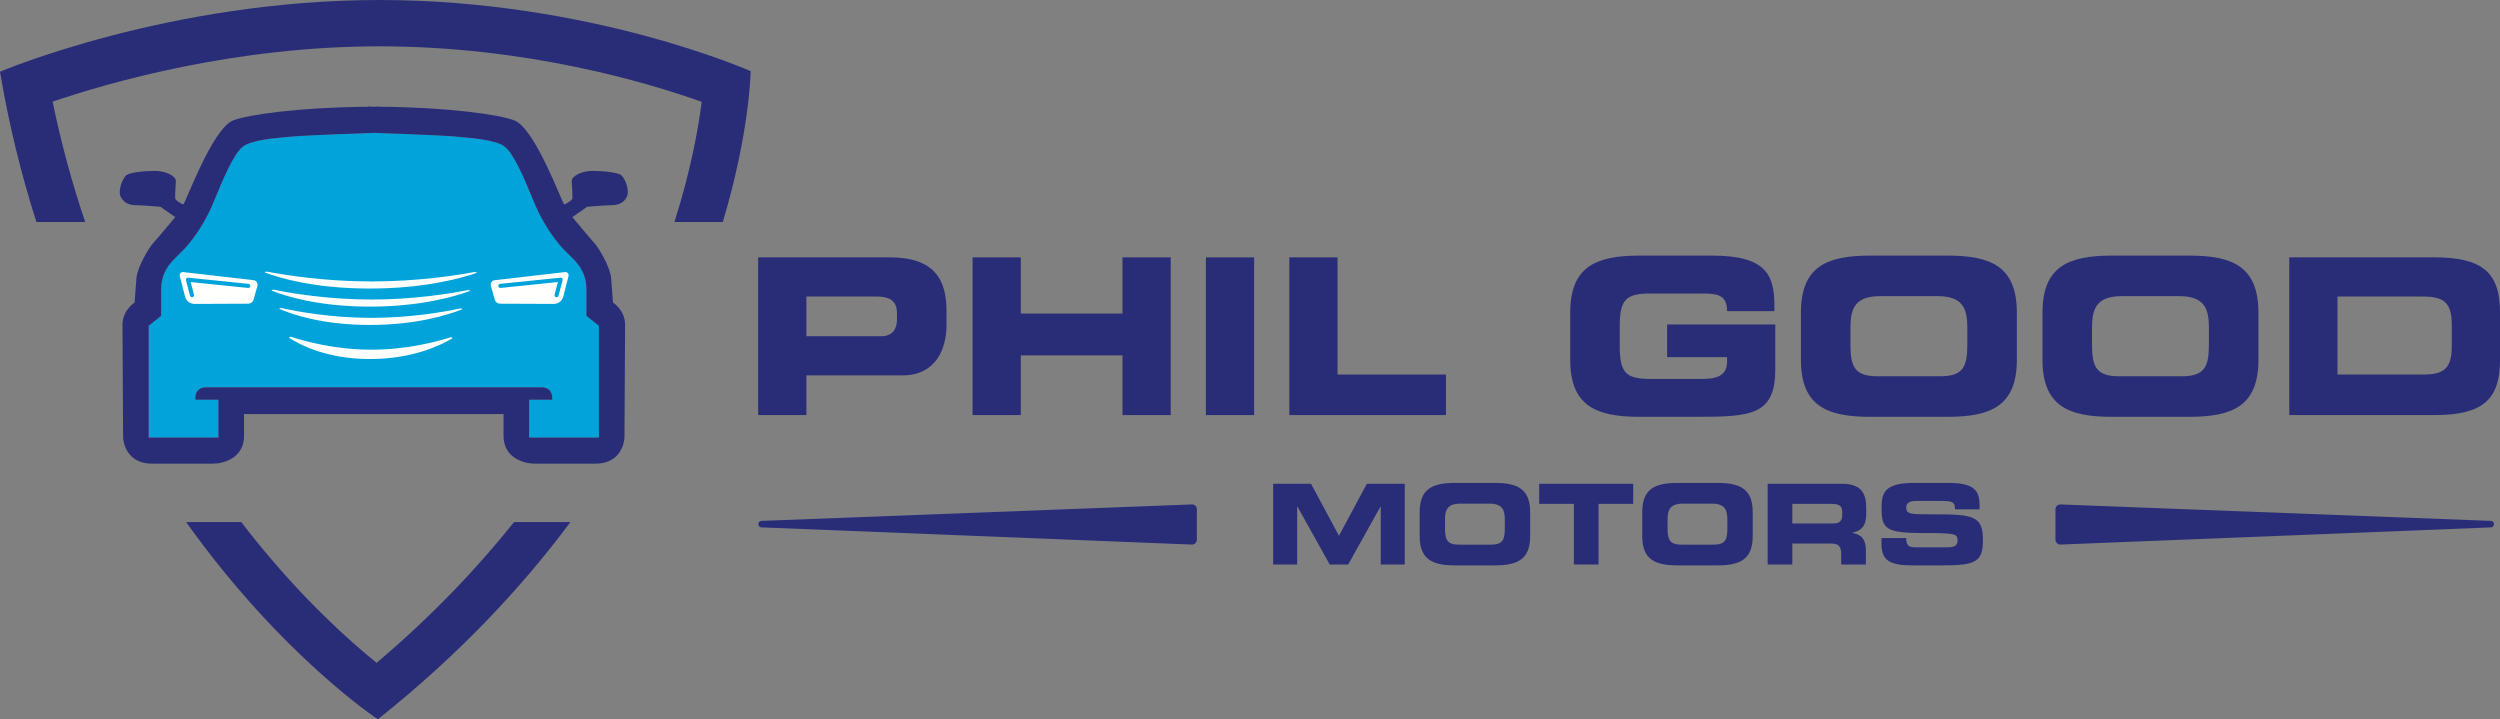 <?xml version="1.0" encoding="UTF-8"?>
<svg width="285px" height="82px" viewBox="0 0 285 82" version="1.1" xmlns="http://www.w3.org/2000/svg" xmlns:xlink="http://www.w3.org/1999/xlink">
    <rect x="0" y="0" width="285" height="82" fill="#808080" stroke="none"/>
    <title>Group 2</title>
    <g id="Page-1" stroke="none" stroke-width="1" fill="none" fill-rule="evenodd">
        <g id="Extra-Large" transform="translate(-375, -28)">
            <g id="Group-9" transform="translate(0.468, 19)">
                <g id="Group" transform="translate(374.532, 9)">
                    <path d="M91.928,38.328 L100.473,38.328 C101.761,38.328 102.256,37.483 102.256,36.416 L102.256,35.72 C102.256,34.503 101.661,33.808 100.002,33.808 L91.928,33.808 L91.928,38.328 Z M86.43,29.337 L101.413,29.337 C106.639,29.337 107.902,31.969 107.902,35.496 L107.902,37.037 C107.902,39.719 106.738,42.799 102.85,42.799 L91.928,42.799 L91.928,47.32 L86.43,47.32 L86.43,29.337 Z" id="Fill-33" fill="#292D78"></path>
                    <polygon id="Fill-34" fill="#292D78" points="110.874 29.337 116.372 29.337 116.372 35.745 127.962 35.745 127.962 29.337 133.46 29.337 133.46 47.319 127.962 47.319 127.962 40.514 116.372 40.514 116.372 47.319 110.874 47.319"></polygon>
                    <polygon id="Fill-35" fill="#292D78" points="137.472 47.319 142.97 47.319 142.97 29.337 137.472 29.337"></polygon>
                    <polygon id="Fill-36" fill="#292D78" points="146.982 29.337 152.481 29.337 152.481 42.699 164.838 42.699 164.838 47.319 146.982 47.319"></polygon>
                    <path d="M179.004,35.646 C179.004,30.38 181.951,29.138 186.904,29.138 L195.176,29.138 C201.416,29.138 202.283,31.399 202.283,34.901 L202.283,35.472 L196.885,35.472 C196.885,33.684 195.869,33.46 194.111,33.46 L188.142,33.46 C185.369,33.46 184.65,34.131 184.65,37.211 L184.65,39.446 C184.65,42.525 185.369,43.197 188.142,43.197 L194.012,43.197 C195.448,43.197 196.885,42.973 196.885,41.234 L196.885,40.712 L190.05,40.712 L190.05,36.987 L202.383,36.987 L202.383,42.104 C202.383,47.27 199.708,47.518 193.516,47.518 L186.904,47.518 C181.951,47.518 179.004,46.276 179.004,41.01 L179.004,35.646 Z" id="Fill-37" fill="#292D78"></path>
                    <path d="M210.951,39.297 C210.951,41.905 211.496,42.898 214.097,42.898 L221.13,42.898 C223.73,42.898 224.275,41.905 224.275,39.297 L224.275,37.359 C224.275,35.124 223.73,33.758 220.833,33.758 L214.394,33.758 C211.496,33.758 210.951,35.124 210.951,37.359 L210.951,39.297 Z M205.305,35.646 C205.305,30.38 208.252,29.138 213.205,29.138 L222.022,29.138 C226.975,29.138 229.922,30.38 229.922,35.646 L229.922,41.011 C229.922,46.276 226.975,47.518 222.022,47.518 L213.205,47.518 C208.252,47.518 205.305,46.276 205.305,41.011 L205.305,35.646 Z" id="Fill-38" fill="#292D78"></path>
                    <path d="M238.49,39.297 C238.49,41.905 239.035,42.898 241.636,42.898 L248.669,42.898 C251.27,42.898 251.814,41.905 251.814,39.297 L251.814,37.359 C251.814,35.124 251.27,33.758 248.372,33.758 L241.933,33.758 C239.035,33.758 238.49,35.124 238.49,37.359 L238.49,39.297 Z M232.844,35.646 C232.844,30.38 235.791,29.138 240.744,29.138 L249.561,29.138 C254.514,29.138 257.461,30.38 257.461,35.646 L257.461,41.011 C257.461,46.276 254.514,47.518 249.561,47.518 L240.744,47.518 C235.791,47.518 232.844,46.276 232.844,41.011 L232.844,35.646 Z" id="Fill-39" fill="#292D78"></path>
                    <path d="M266.475,42.699 L276.233,42.699 C278.586,42.699 279.502,42.029 279.502,39.471 L279.502,37.037 C279.502,34.479 278.586,33.808 276.233,33.808 L266.475,33.808 L266.475,42.699 Z M260.977,29.338 L277.57,29.338 C283.069,29.338 285,31.15 285,35.597 L285,41.06 C285,45.506 283.069,47.319 277.57,47.319 L260.977,47.319 L260.977,29.338 Z" id="Fill-40" fill="#292D78"></path>
                    <polygon id="Fill-41" fill="#292D78" points="145.14 55.153 149.46 55.153 152.641 61.074 155.821 55.153 160.141 55.153 160.141 64.353 157.405 64.353 157.405 57.745 157.38 57.745 153.692 64.353 151.589 64.353 147.902 57.745 147.876 57.745 147.876 64.353 145.14 64.353"></polygon>
                    <path d="M164.732,60.248 C164.732,61.582 165.011,62.091 166.342,62.091 L169.94,62.091 C171.269,62.091 171.549,61.582 171.549,60.248 L171.549,59.257 C171.549,58.114 171.269,57.415 169.787,57.415 L166.493,57.415 C165.011,57.415 164.732,58.114 164.732,59.257 L164.732,60.248 Z M161.843,58.38 C161.843,55.687 163.351,55.051 165.885,55.051 L170.396,55.051 C172.929,55.051 174.438,55.687 174.438,58.38 L174.438,61.125 C174.438,63.819 172.929,64.454 170.396,64.454 L165.885,64.454 C163.351,64.454 161.843,63.819 161.843,61.125 L161.843,58.38 Z" id="Fill-42" fill="#292D78"></path>
                    <polygon id="Fill-43" fill="#292D78" points="175.467 55.153 186.186 55.153 186.186 57.44 182.233 57.44 182.233 64.353 179.42 64.353 179.42 57.44 175.467 57.44"></polygon>
                    <path d="M190.104,60.248 C190.104,61.582 190.382,62.091 191.713,62.091 L195.311,62.091 C196.641,62.091 196.92,61.582 196.92,60.248 L196.92,59.257 C196.92,58.114 196.641,57.415 195.159,57.415 L191.865,57.415 C190.382,57.415 190.104,58.114 190.104,59.257 L190.104,60.248 Z M187.215,58.38 C187.215,55.687 188.722,55.051 191.256,55.051 L195.768,55.051 C198.301,55.051 199.809,55.687 199.809,58.38 L199.809,61.125 C199.809,63.819 198.301,64.454 195.768,64.454 L191.256,64.454 C188.722,64.454 187.215,63.819 187.215,61.125 L187.215,58.38 Z" id="Fill-44" fill="#292D78"></path>
                    <path d="M204.323,59.677 L208.974,59.677 C209.734,59.677 210.012,59.371 210.012,58.711 L210.012,58.406 C210.012,57.593 209.607,57.44 208.72,57.44 L204.323,57.44 L204.323,59.677 Z M201.511,55.153 L209.999,55.153 C212.167,55.153 212.75,56.233 212.75,57.885 L212.75,58.47 C212.75,59.702 212.47,60.426 211.178,60.731 L211.178,60.756 C212.015,60.909 212.711,61.278 212.711,62.79 L212.711,64.353 L209.898,64.353 L209.898,63.247 C209.898,62.282 209.62,61.964 208.746,61.964 L204.323,61.964 L204.323,64.353 L201.511,64.353 L201.511,55.153 Z" id="Fill-45" fill="#292D78"></path>
                    <path d="M214.488,61.341 L217.301,61.341 C217.314,62.319 217.706,62.395 218.517,62.395 L221.963,62.395 C222.559,62.395 223.166,62.332 223.166,61.621 C223.166,60.82 222.837,60.769 219.213,60.769 C214.982,60.769 214.501,60.261 214.501,57.999 C214.501,56.335 214.653,55.051 218.2,55.051 L222.128,55.051 C225.372,55.051 225.675,56.157 225.675,57.771 L225.675,58.063 L222.863,58.063 C222.863,57.39 222.787,57.11 221.494,57.11 L218.377,57.11 C217.744,57.11 217.314,57.326 217.314,57.821 C217.314,58.622 217.655,58.647 220.67,58.635 C225.042,58.622 226.055,58.889 226.055,61.57 C226.055,64.047 225.219,64.454 221.481,64.454 L218.073,64.454 C215.514,64.454 214.488,63.971 214.488,61.977 L214.488,61.341 Z" id="Fill-46" fill="#292D78"></path>
                    <path d="M234.322,58.057 L234.322,61.529 C234.322,61.844 234.584,62.095 234.898,62.08 L283.964,60.122 C284.434,60.099 284.433,59.403 283.963,59.381 L234.897,57.506 C234.583,57.492 234.322,57.743 234.322,58.057" id="Fill-47" fill="#292D78"></path>
                    <path d="M136.443,58.057 L136.443,61.529 C136.443,61.844 136.181,62.095 135.867,62.08 L86.801,60.122 C86.331,60.099 86.332,59.403 86.802,59.381 L135.868,57.506 C136.182,57.492 136.443,57.743 136.443,58.057" id="Fill-48" fill="#292D78"></path>
                    <path d="M9.714,25.309 C8.267,21.034 7.002,16.46 5.996,11.589 C12.605,9.343 26.828,5.282 43.268,5.282 C60.014,5.282 73.838,9.415 79.994,11.609 C79.61,14.634 78.759,19.423 76.884,25.309 L82.399,25.309 C85.507,14.933 85.575,8.112 85.575,8.112 C85.575,8.112 67.325,0 43.268,0 C19.21,0 0,8.178 0,8.178 C1.029,14.293 2.451,20 4.152,25.309 L9.714,25.309 Z" id="Fill-49" fill="#292D78"></path>
                    <path d="M58.605,59.515 C54.374,64.805 49.222,70.241 42.935,75.564 C39.837,73.059 34.629,68.406 29.093,61.539 C28.573,60.895 28.043,60.217 27.505,59.515 L21.218,59.515 C32.094,74.771 43.071,82 43.071,82 C52.337,74.63 59.495,66.96 65.028,59.515 L58.605,59.515 Z" id="Fill-50" fill="#292D78"></path>
                    <path d="M66.855,35.998 L68.278,37.144 L68.278,49.885 L60.319,49.885 L60.319,45.56 L62.95,45.56 C62.95,45.56 63.145,44.153 61.711,44.153 L43.28,44.153 L41.944,44.153 L23.514,44.153 C22.08,44.153 22.274,45.56 22.274,45.56 L24.905,45.56 L24.905,49.885 L16.946,49.885 L16.946,37.144 L18.37,35.998 L18.37,33.012 C18.37,30.482 19.966,29.53 21.088,28.297 C22.209,27.063 23.46,25.247 24.431,22.846 C25.401,20.444 26.631,17.567 27.645,16.746 C28.659,15.923 31.377,15.75 33.145,15.577 C34.84,15.411 42.008,15.167 42.612,15.146 C43.216,15.167 50.385,15.411 52.079,15.577 C53.848,15.75 56.566,15.923 57.579,16.746 C58.593,17.567 59.823,20.444 60.794,22.846 C61.764,25.247 63.015,27.063 64.137,28.297 C65.259,29.53 66.855,30.482 66.855,33.012 L66.855,35.998 Z" id="Fill-51" fill="#00A3DA"></path>
                    <path d="M66.855,33.012 L66.855,35.998 L68.278,37.144 L68.278,49.885 L60.319,49.885 L60.319,45.56 L62.95,45.56 C62.95,45.56 63.145,44.153 61.711,44.153 L43.28,44.153 L41.944,44.153 L23.514,44.153 C22.08,44.153 22.274,45.56 22.274,45.56 L24.905,45.56 L24.905,49.885 L16.946,49.885 L16.946,37.144 L18.37,35.998 L18.37,33.012 C18.37,30.482 19.966,29.53 21.088,28.297 C22.209,27.063 23.46,25.247 24.431,22.846 C25.401,20.444 26.631,17.567 27.645,16.746 C28.659,15.923 31.377,15.75 33.145,15.577 C34.84,15.411 42.008,15.167 42.612,15.146 C43.216,15.167 50.385,15.411 52.079,15.577 C53.848,15.75 56.566,15.923 57.579,16.746 C58.593,17.567 59.823,20.444 60.794,22.846 C61.764,25.247 63.015,27.063 64.137,28.297 C65.259,29.53 66.855,30.482 66.855,33.012 M69.637,23.397 C70.293,23.397 71.019,23.259 71.434,22.497 C71.848,21.734 71.226,20.278 70.812,19.966 C70.397,19.655 68.807,19.481 67.563,19.481 C66.319,19.481 65.144,20.071 65.178,20.659 C65.213,21.248 65.282,22.427 65.248,22.635 C65.213,22.843 64.488,23.294 64.315,23.294 C64.142,23.294 61.032,14.664 58.647,13.728 C56.985,13.075 51.079,12.223 43.261,12.171 L43.261,12.138 L42.715,12.168 C42.681,12.168 42.647,12.169 42.612,12.169 C42.578,12.169 42.544,12.168 42.509,12.168 L41.963,12.138 L41.963,12.171 C34.145,12.223 28.24,13.075 26.577,13.728 C24.193,14.664 21.083,23.294 20.909,23.294 C20.737,23.294 20.012,22.843 19.977,22.635 C19.942,22.427 20.012,21.248 20.046,20.659 C20.08,20.071 18.906,19.481 17.661,19.481 C16.418,19.481 14.828,19.655 14.413,19.966 C13.999,20.278 13.377,21.734 13.791,22.497 C14.206,23.259 14.931,23.397 15.589,23.397 C16.245,23.397 18.283,23.571 18.283,23.571 L19.977,24.749 C19.977,24.749 17.869,27.279 17.419,27.764 C16.971,28.25 15.66,30.437 15.553,31.715 C15.485,32.547 15.346,34.488 15.346,34.488 C15.346,34.488 13.964,35.354 13.964,37.017 C13.964,38.681 14.033,49.044 14.033,49.805 C14.033,50.568 14.552,52.856 17.316,52.856 L24.296,52.856 C25.506,52.856 27.821,52.197 27.821,49.702 L27.821,47.206 L41.944,47.206 L42.544,47.206 L42.681,47.206 L43.28,47.206 L57.403,47.206 L57.403,49.702 C57.403,52.197 59.718,52.856 60.929,52.856 L67.909,52.856 C70.673,52.856 71.191,50.568 71.191,49.805 C71.191,49.044 71.261,38.681 71.261,37.017 C71.261,35.354 69.879,34.488 69.879,34.488 C69.879,34.488 69.74,32.547 69.671,31.715 C69.565,30.437 68.254,28.25 67.805,27.764 C67.356,27.279 65.248,24.749 65.248,24.749 L66.941,23.571 C66.941,23.571 68.98,23.397 69.637,23.397" id="Fill-52" fill="#292D78"></path>
                    <path d="M30.514,30.979 C30.307,30.939 30.081,31.021 30.236,31.08 C31.804,31.671 35.813,32.894 42.146,32.894 C48.381,32.894 52.568,31.721 54.29,31.126 C54.457,31.068 54.238,30.981 54.023,31.021 C52.021,31.395 47.608,32.086 42.356,32.086 C36.987,32.086 32.465,31.352 30.514,30.979" id="Fill-53" fill="#FFFFFE"></path>
                    <path d="M31.269,33.039 C31.075,32.999 30.863,33.081 31.008,33.14 C32.476,33.731 36.227,34.955 42.154,34.955 C47.989,34.955 51.907,33.781 53.518,33.186 C53.675,33.128 53.469,33.042 53.269,33.081 C51.395,33.455 47.265,34.146 42.35,34.146 C37.326,34.146 33.094,33.412 31.269,33.039" id="Fill-54" fill="#FFFFFE"></path>
                    <path d="M32.131,35.128 C31.952,35.089 31.757,35.171 31.891,35.229 C33.243,35.821 36.7,37.044 42.163,37.044 C47.54,37.044 51.15,35.871 52.636,35.276 C52.781,35.218 52.591,35.131 52.406,35.171 C50.679,35.545 46.873,36.235 42.344,36.235 C37.713,36.235 33.813,35.502 32.131,35.128" id="Fill-55" fill="#FFFFFE"></path>
                    <path d="M33.22,38.408 C33.061,38.356 32.887,38.463 33.006,38.541 C34.213,39.32 37.298,40.93 42.174,40.93 C46.974,40.93 50.196,39.385 51.521,38.601 C51.65,38.525 51.481,38.411 51.316,38.464 C49.775,38.956 46.378,39.865 42.336,39.865 C38.203,39.865 34.722,38.899 33.22,38.408" id="Fill-56" fill="#FFFFFE"></path>
                    <path d="M28.899,31.939 L20.893,31.018 C20.638,30.989 20.432,31.226 20.497,31.476 L21.099,33.814 C21.226,34.305 21.668,34.647 22.174,34.645 L28.304,34.621 C28.582,34.62 28.826,34.434 28.902,34.166 L29.345,32.607 C29.434,32.294 29.221,31.976 28.899,31.939" id="Fill-57" fill="#FFFFFE"></path>
                    <path d="M56.409,31.939 L64.415,31.018 C64.67,30.989 64.876,31.226 64.812,31.476 L64.209,33.814 C64.082,34.305 63.64,34.647 63.135,34.645 L57.004,34.621 C56.726,34.62 56.482,34.434 56.406,34.166 L55.963,32.607 C55.874,32.294 56.086,31.976 56.409,31.939" id="Fill-58" fill="#FFFFFE"></path>
                    <path d="M21.891,33.888 C21.787,33.888 21.693,33.819 21.665,33.713 L21.198,31.947 C21.178,31.872 21.196,31.793 21.246,31.734 C21.296,31.677 21.372,31.647 21.447,31.654 L28.323,32.359 C28.451,32.372 28.545,32.487 28.532,32.616 C28.519,32.745 28.405,32.837 28.275,32.825 L21.736,32.154 L22.117,33.593 C22.15,33.718 22.076,33.847 21.951,33.88 C21.931,33.885 21.91,33.888 21.891,33.888" id="Fill-59" fill="#00A3DA"></path>
                    <path d="M63.447,33.888 C63.427,33.888 63.407,33.885 63.387,33.88 C63.261,33.847 63.188,33.718 63.221,33.593 L63.601,32.154 L57.062,32.825 C56.936,32.834 56.819,32.745 56.806,32.616 C56.793,32.487 56.887,32.372 57.015,32.359 L63.891,31.654 C63.967,31.647 64.042,31.677 64.092,31.734 C64.142,31.793 64.159,31.872 64.14,31.947 L63.672,33.713 C63.645,33.819 63.55,33.888 63.447,33.888" id="Fill-60" fill="#00A3DA"></path>
                </g>
            </g>
        </g>
    </g>
</svg>
